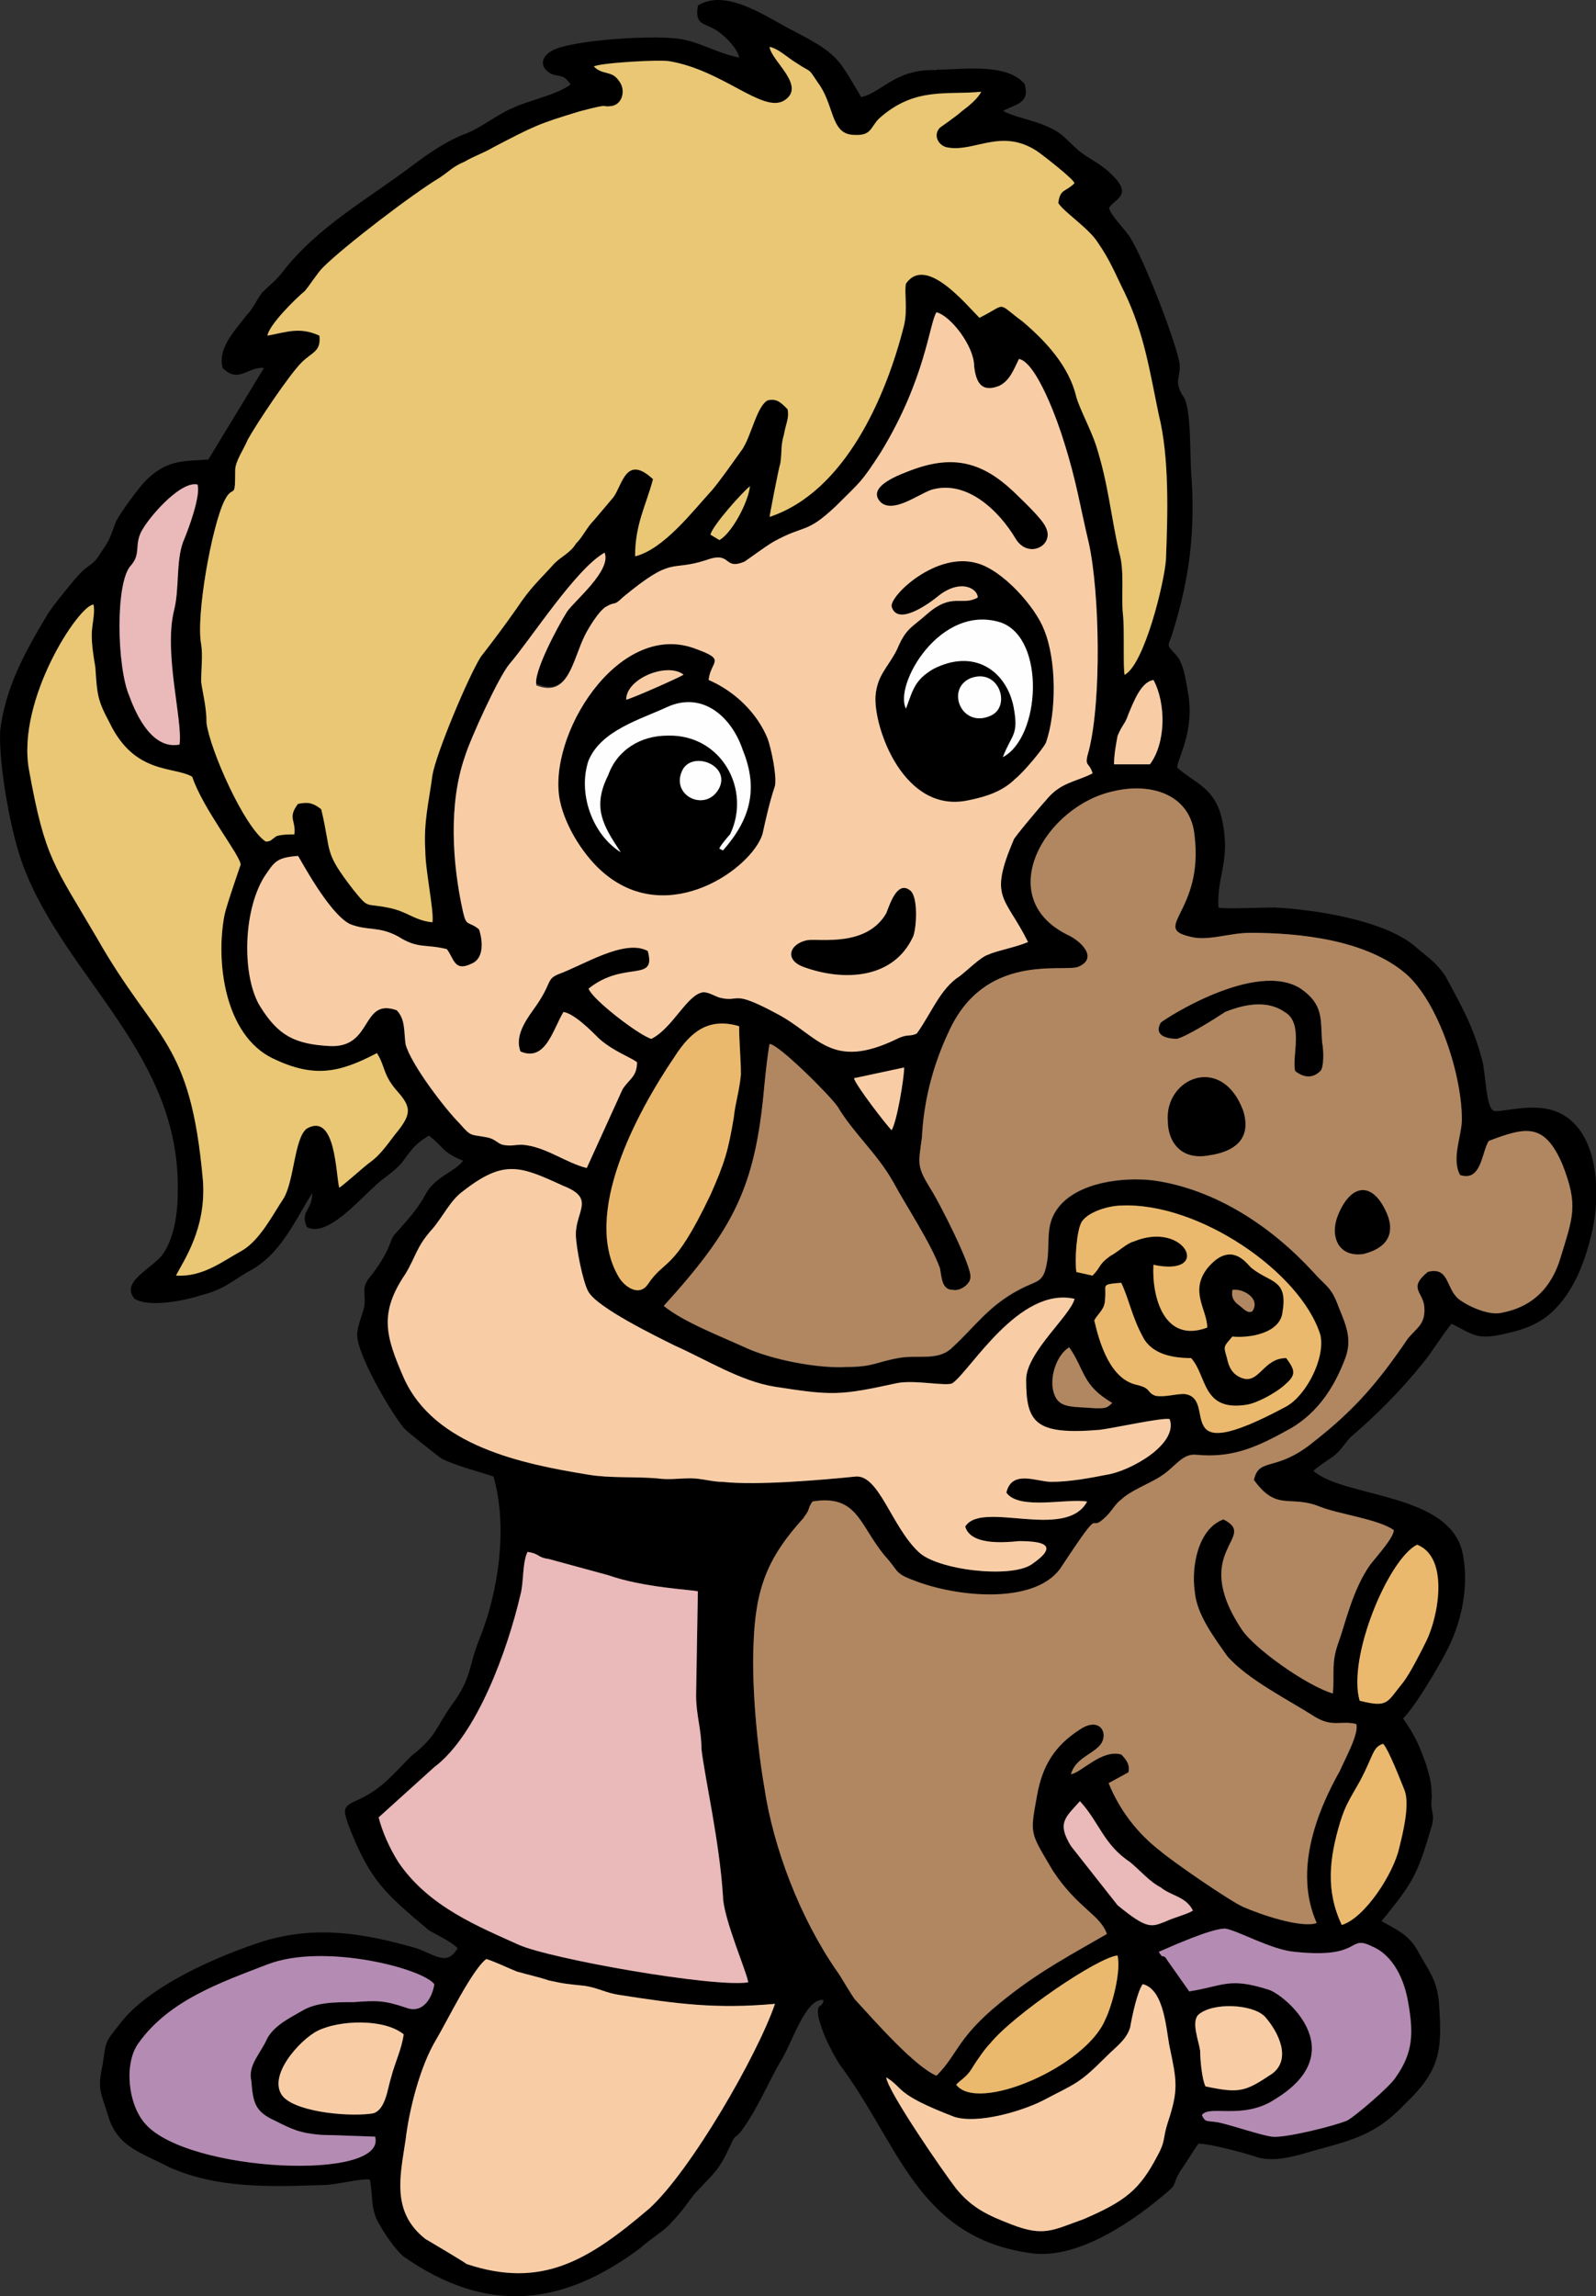 <?xml version="1.0" encoding="UTF-8"?><svg id="Layer_2" xmlns="http://www.w3.org/2000/svg" width="25.223" height="36.285" viewBox="0 0 25.223 36.285"><rect x="0" y="0" width="25.223" height="36.285" fill="#333333" stroke="none"/><defs><style>.cls-1{fill:#f8cda6;}.cls-1,.cls-2,.cls-3,.cls-4,.cls-5,.cls-6,.cls-7,.cls-8{fill-rule:evenodd;stroke-width:0px;}.cls-3{fill:#ebb96d;}.cls-4{fill:#e9c774;}.cls-5{fill:#b18761;}.cls-6{fill:#fefefe;}.cls-7{fill:#eab9b9;}.cls-8{fill:#b48bb2;}</style></defs><g id="Layer_1-2"><path class="cls-2" d="M14.006,32.827c.283.17.113.255,1.077.624.368.113,1.049-.085,1.389-.255.539-.283.567-.255,1.02-.709.142-.142.312-.255.368-.454.028-.17.113-.567.198-.68.34.085.368.709.425.992.113.539.142.68-.028,1.191-.085.255-.028.283-.17.539-.283.539-.51.709-1.162.992-.482.17-.624.283-1.134.085-.368-.142-.624-.255-.879-.567-.198-.255-1.077-1.531-1.106-1.758h0ZM6.381,32.147c-.028.227-.142.454-.198.68-.057.17-.085.51-.283.567-.312.057-1.162,0-1.417-.255-.283-.312.255-.907.539-1.049.34-.17,1.049-.198,1.361.057h0ZM19.052,32.969c-.057-.113-.085-.425-.085-.567-.028-.17-.142-.454-.028-.567.227-.198.85-.17,1.049.028.227.255.425.68.113.907-.425.284-.51.312-1.049.198h0ZM7.685,30.956c.17.057.34.142.482.198.198.057.34.085.51.142.255.057.312.057.567.085.198.028.34.113.539.142.907.142,1.531.227,2.466.142-.283.822-1.332,2.636-1.984,3.232-.964.822-1.701,1.276-2.891.879-.028-.028-.652-.397-.652-.397-.539-.425-.397-.992-.312-1.559.057-.482.227-1.162.482-1.587.17-.283.567-1.105.794-1.276h0ZM5.927,33.763c.198.709-2.948.567-3.628-.198-.283-.312-.34-.964-.113-1.276.482-.68,1.304-.964,2.041-1.247.879-.34,2.438.057,2.636.312-.028.198-.17.482-.454.369-.34-.113-.454-.113-.822-.085-.283,0-.595,0-.822.142-.198.113-.425.227-.539.425-.113.255-.312.425-.255.68.028.34.057.482.368.624.283.142.397.198.737.227.142,0,.822.028.85.028h0ZM15.111,32.941c.113-.113.17-.113.283-.312.057-.085.17-.255.255-.34.368-.454,1.701-1.361,2.013-1.389.057.255-.085.794-.198,1.021-.312.737-2.013,1.474-2.353,1.02h0ZM18.315,30.843c.198-.085.822-.368,1.049-.368.198.028.737.34,1.106.368,1.077.113.822-.283,1.219-.085.34.142.51.539.567.879.085.482.085.794-.198,1.191-.085.142-.652.624-.765.68-.198.085-.992.283-1.191.255-.198-.028-.595-.17-.85-.227-.198-.028-.198,0-.255-.113.113-.17.652.085,1.162-.255,1.247-.765.113-1.672-.113-1.729-.624-.198-.709-.057-1.247.028l-.34-.482c-.085-.142-.057,0-.142-.142h0ZM18.428,30.361c-.227.085-.283.142-.765-.255l-.737-.935c-.227-.369-.085-.454.142-.709.312.34.368.68.794.964.17.142.312.312.482.397.17.142.397.142.51.368-.085.057-.312.113-.425.17h0ZM21.206,30.418c-.255-.539-.198-1.049-.028-1.616.085-.283.17-.397.312-.652.227-.425.198-.539.369-.595.085.085.283.595.34.737.085.227-.028.68-.085.907-.085.397-.539,1.106-.907,1.219h0ZM21.489,26.875c-.198-.68.454-2.239.907-2.466.51.198.34,1.134.142,1.531-.085.17-.255.51-.368.652-.255.312-.227.397-.68.283h0ZM6.863,27.923c.68-.51,1.162-1.871,1.361-2.721.057-.198.028-.51.113-.68.198.028.142.085.34.113l.935.255c.567.198,1.304.227,1.417.255l-.028,1.644c0,.312.085.539.085.85.057.482.283,1.446.34,2.324,0,.34.397,1.247.397,1.361-.539.085-3.118-.369-3.628-.595-.624-.284-1.417-.595-1.899-1.304-.142-.227-.255-.482-.312-.709l.879-.794ZM17.578,22.169c-.085.085-.113.085-.255.085-.369-.028-.567,0-.652-.198-.113-.255.028-.652.227-.765.255.369.198.595.68.879h0ZM19.562,20.61q-.113-.085-.085-.227c.17-.028.454.142.312.34-.085.028-.113-.028-.227-.113h0ZM17.011,20.1c-.028-.17,0-.652.085-.794.113-.17.454-.255.624-.255,1.219-.057,2.835,1.049,3.146,2.041.085.369-.227.964-.539,1.134-1.899,1.021-1.049-.142-1.616-.198-.142,0-.312.057-.454.028-.142-.057-.057-.113-.283-.17-.425-.085-.595-.652-.68-1.02.057-.113.17-.17.17-.34.028-.227-.085-.227.255-.255.113.227.17.539.34.85.142.284.482.34.765.34.255.283.17.85.879.737.17-.028.425-.17.567-.284.198-.17.227-.227.057-.453-.368,0-.425.425-.709.312-.142-.057-.198-.17-.227-.312-.057-.198-.057-.17.085-.34.283.028.765-.057.794-.397.085-.51-.198-.453-.482-.68-.057-.028-.312-.482-.709,0-.283.369,0,.652,0,.935-.68.255-.879-.482-.85-.992.935.198.51-.709-.312-.368-.113.028-.255.17-.368.227-.198.142-.142.17-.283.312l-.255-.057ZM15.253,24.125c.085.283.567.255.85.255.368-.028.652.028.198.34-.34.227-1.502.085-1.786-.198-.425-.397-.624-1.219-.992-1.191-.567.057-1.559.142-2.098.085-.17,0-.34-.057-.51-.057-.198,0-.34.028-.539,0-.369-.028-.737,0-1.077-.057-1.049-.17-2.438-.453-2.92-1.531-.283-.652-.397-1.02.028-1.644.17-.283.17-.425.425-.709.17-.198.283-.454.482-.595.652-.51.907-.397,1.587-.085.51.198.198.397.198.765,0,.198.113.765.198.907.142.255,1.077.709,1.361.85.51.227,1.049.567,1.587.652.907.142,1.02.142,1.928-.057.283-.057.794.057.879,0,.283-.198,1.049-1.531,1.928-1.332-.057.255-.765.85-.765,1.276,0,.68.142.879,1.162.794.227-.028.992-.198,1.106-.17.142.397-.624.822-.992.879-.283.057-.595.113-.879.113-.227,0-.624-.198-.709.17.198.283.964.085,1.276.142-.34.624-1.672-.028-1.928.397h0ZM14.289,16.868c0,.17-.113.85-.198.992-.085-.085-.567-.709-.595-.822l.794-.17ZM11.681,16.216c0,.255.028.51.028.765-.028.283-.085.425-.113.68-.085.51-.142.709-.368,1.219-.595,1.247-.709.992-.992,1.417-.142.198-.368.028-.454-.113-.595-.992.283-2.608.879-3.487.255-.397.539-.624,1.02-.482h0ZM12.163,16.5c.142,0,.964.822,1.077.992.255.425.624.737.879,1.191.198.368.595.964.737,1.361.028.142.028.34.198.34.113.028.283-.085.283-.198.028-.17-.51-1.219-.624-1.389-.227-.368-.198-.397-.142-.822.028-.567.17-1.134.425-1.672.567-1.247,1.786-.935,2.041-1.021.34-.142.028-.425-.17-.51-1.191-.595-.34-2.041.737-2.268.595-.142,1.219.057,1.276.709.142,1.191-.68,1.446-.085,1.587.283.085.624-.057.964-.057.794,0,1.843.113,2.466.652.51.454.879,1.587.879,2.296,0,.255-.17.624-.028.879.34.113.34-.369.454-.539.595-.227.879-.284,1.162.368.255.652.17.822-.028,1.474-.142.482-.454.794-.964.879-.198.028-.51-.113-.652-.227-.198-.17-.142-.51-.482-.425-.312.255-.085.312-.057.539.028.283-.113.34-.255.51-.482.709-.85,1.134-1.502,1.644-.595.482-.85.227-.935.595.368.51.567.227,1.049.425.283.113.935.198,1.162.369,0,.113-.255.397-.368.539-.283.397-.397.935-.51,1.247-.113.312-.057.482-.085.794-.397-.113-1.247-.709-1.446-1.021-.822-1.247.283-1.446-.283-1.729-.397.142-.51.737-.454,1.134.028.369.312.737.51,1.021.312.368.992.709,1.389.964.283.17.397.057.652.113.057.142-.198.595-.255.737-.368.652-.737,1.587-.368,2.409-.255.085-.907-.142-1.162-.255-.198-.085-1.106-.709-1.304-.879-.368-.283-.652-.652-.822-1.077l.312-.17c.028-.113-.028-.198-.113-.283-.312-.085-.624.283-.794.312.057-.227.312-.312.425-.425.198-.17.057-.51-.283-.283-.397.255-.595.567-.68,1.049-.113.624-.113.567.255,1.191.397.595.737.68.85.992-.539.312-1.02.567-1.531.964-.85.652-.794.907-1.162,1.276-.34-.142-.964-.85-1.276-1.191-.057-.057-.227-.369-.312-.482-.567-.822-.992-1.928-1.134-2.891-.113-.652-.198-1.587-.17-2.239.028-.907.227-1.389.794-2.013.113-.142.057-.142.142-.255.709-.113.737.368,1.134.85.255.283.142.283.539.425.709.255,1.899.34,2.268-.255.709-1.077.368-.454.709-.794.085-.085.142-.198.227-.255.142-.142.454-.255.624-.368.227-.142.34-.369.567-.34.595.057.992-.142,1.502-.425.425-.255.68-.652.85-1.105.113-.312,0-.539-.113-.822-.113-.312-.198-.312-.397-.539-.652-.709-1.531-1.304-2.523-1.446-.482-.057-1.191.028-1.502.425-.198.255-.142.482-.17.794-.057.425-.142.34-.454.51-.482.255-.68.567-1.049.907-.227.227-.539.113-.85.17-.34.057-.397.142-.822.142-.454.028-1.191-.113-1.616-.312-.369-.17-.964-.397-1.276-.652,1.105-1.219,1.446-1.871,1.587-3.458.028-.283.057-.539.085-.68h0ZM17.606,12.078c0-.142.028-.312.057-.454.085-.198.113-.17.17-.34.085-.198.198-.51.397-.539.198.368.198.992-.057,1.332h-.567ZM2.781,20.156c.113-.227.482-.737.425-1.502-.198-2.239-.737-2.183-1.672-3.827-.68-1.162-.822-1.247-1.077-2.665-.198-1.106.794-2.608,1.02-2.608.028.142-.028.312-.028.482,0,.17.028.34.057.51,0,.425.028.51.227.879.397.822,1.02.68,1.304.85.17.51.765,1.247.765,1.389,0,0-.227.652-.255.794-.142.737,0,1.899.765,2.268.652.312,1.049.227,1.644-.085.142.227.085.34.34.624.198.227.198.34,0,.595-.142.17-.255.369-.454.51-.113.085-.425.368-.482.397-.057-.227-.057-1.191-.51-.935-.198.142-.198.822-.369,1.105-.17.255-.368.652-.652.822-.312.17-.624.425-1.049.397h0ZM8.478,10.802c.51.227.567-.368.765-.765.057-.113.227-.397.34-.454.142-.085.113,0,.255-.142.822-.68.737-.397,1.332-.595.397-.142.255.17.595.028.085-.057.312-.227.454-.312.51-.284.51-.113.992-.567.397-.397.397-.368.709-.85.709-1.162.765-2.041.879-2.211.227.057.595.539.595.85.028.255.113.425.397.312.17-.085.227-.255.312-.425.283.057.624,1.02.709,1.304.198.624.255,1.02.397,1.616.17.794.198,2.466,0,3.26-.085.284,0,.17.057.369-.283.142-.51.142-.737.425-.057.057-.51.595-.51.624-.397.935-.142.879.227,1.616-.198.085-.51.142-.624.198-.113.028-.34.255-.454.34-.312.198-.454.595-.68.907-.113.057-.142,0-.312.085-1.049.51-1.247-.057-1.899-.397-.737-.397-.567-.17-.907-.255-.085-.028-.17-.085-.255-.085-.255.028-.482.567-.822.737-.198-.057-.935-.624-.992-.794.567-.454,1.077-.085.935-.595-.368-.198-1.02.227-1.417.369-.198.085-.085.142-.397.567-.142.198-.283.425-.198.652.397.17.51-.34.68-.624.17.028.425.283.567.425.227.198.482.284.595.369,0,.227-.113.255-.227.425l-.567,1.247c-.34-.085-.652-.34-1.02-.368-.142,0-.17.028-.312,0-.085-.028-.113-.085-.227-.113-.283-.057-.255,0-.454-.227-.227-.227-.765-.907-.85-1.247-.028-.198,0-.397-.142-.539-.567-.198-.368.595-1.049.567-.567-.028-.822-.17-1.106-.624-.283-.454-.283-1.474.057-2.041.17-.255.198-.312.539-.34.028.028.482.907.822,1.077.283.113.454.028.765.198.312.198.425.113.765.198.113.142.113.368.397.227.198-.085.17-.368.113-.539-.17-.142-.198-.028-.255-.283-.17-.765-.227-1.701.028-2.438.085-.283.539-1.276.709-1.474.34-.397,1.049-1.502,1.502-1.758.113.283-.482.765-.595.935-.142.227-.539.964-.482,1.134h0ZM11.228,8.449c.028-.142.51-.68.624-.765-.028.255-.283.737-.482.85l-.142-.085ZM2.837,11.766c-.425.085-.68-.454-.794-.765-.198-.453-.227-1.814.028-2.069.17-.198.028-.34.198-.595.142-.227.595-.737.85-.68.057.17-.142.709-.227.907-.113.312-.057.737-.142,1.077-.17.68.142,1.757.085,2.126h0ZM9.782,1.278c-.113-.17-.255-.085-.397-.227.085-.057,1.02-.113,1.191-.085.85.142,1.474.822,1.814.624.369-.227-.198-.624-.227-.85.142.028.283.17.425.255.255.17.17.057.34.312.255.34.198.794.539.822.312.028.283-.113.425-.255.567-.51,1.077-.369,1.616-.425-.057.113-.198.227-.312.312-.057.057-.34.255-.34.255-.113.113-.028.283.113.312.425.085.85-.312,1.417.057.085.057.595.454.595.51-.142.142-.227.085-.255.312.085.142.482.397.624.624.198.283.283.51.425.794.312.652.397,1.247.539,1.928.17.68.142,1.587.113,2.296-.028.368-.34,1.644-.652,1.814-.028-.085,0-.737-.028-.964-.028-.284.028-.68-.057-.964-.142-.624-.17-1.077-.368-1.701-.085-.255-.255-.567-.312-.765-.113-.482-.482-.879-.85-1.191-.425-.312-.227-.283-.68-.057-.227-.227-.85-.992-1.162-.539-.028.142.028.397-.028.652-.283,1.134-.935,2.636-2.126,3.033,0-.028.142-.765.17-.85.028-.198,0-.255.057-.454.028-.17.085-.255.057-.397-.113-.113-.17-.17-.312-.142-.17.085-.255.539-.397.765-.142.198-.34.482-.482.652-.312.34-.765.935-1.219,1.049,0-.51.17-.794.283-1.219-.425-.397-.482.085-.624.283-.142.17-.17.198-.312.369-.113.113-.17.255-.283.368-.085.142-.227.198-.34.312-.255.283-.368.368-.595.709-.198.284-.368.51-.567.765-.198.312-.709,1.531-.765,1.871-.057.425-.142.737-.113,1.191,0,.312.142.964.113,1.134-.283-.028-.397-.17-.68-.227-.397-.085-.312.028-.567-.283-.482-.624-.34-.567-.51-1.276-.142-.113-.227-.113-.368-.085-.17.227-.028.255-.057.482-.085,0-.198,0-.283.028-.085.057-.085.085-.17.085-.34-.227-.879-1.446-.935-1.871,0-.255-.057-.454-.085-.652,0-.198.028-.425,0-.595-.085-.454.17-1.871.368-2.268.142-.283.17.028.17-.482,0-.142.142-.34.198-.482.142-.255.652-1.02.85-1.219.17-.17.312-.17.283-.425-.312-.17-.51-.057-.822,0,.028-.17.425-.567.595-.709.113-.142.198-.284.283-.369.34-.34,1.417-1.162,1.843-1.417.17-.113.198-.17.397-.255.142-.085.312-.142.454-.227.652-.34.709-.368,1.361-.567.539-.142.312-.057.51-.085.17-.028.227-.255.113-.397h0ZM14.8,1.108c-.652-.028-.879.369-1.191.425-.368-.624-.368-.68-1.077-1.049-.397-.198-1.049-.68-1.502-.397-.057.34.113.255.34.425.113.085.283.255.312.397-.312-.057-.595-.227-.879-.283-.368-.085-1.757,0-2.069.17-.17.085-.227.255-.028.369.142.057.198,0,.312.17-.227.17-.68.255-.907.369-.227.085-.539.34-.794.425-.283.113-.567.312-.794.482-.709.539-1.502.964-2.069,1.701-.085.113-.198.198-.312.312-.085.113-.142.255-.255.369-.17.227-.454.51-.368.822.255.255.397-.028.652,0l-.879,1.446c-.368.028-.624,0-.935.283-.113.085-.51.624-.539.737-.085.227-.085.255-.227.454-.113.198-.17.17-.312.312-.085.085-.482.567-.539.68C.4,10.292.088,10.859.003,11.539c-.028.539.17,1.644.368,2.154.68,1.786,2.495,2.976,2.438,5.159,0,.312-.057.737-.255.992-.198.227-.652.425-.425.68.227.142.794.028,1.049-.057.34-.085.454-.198.737-.369.51-.255.737-.794,1.02-1.247,0,.283-.198.283-.085.539.312.17.822-.425,1.049-.624.17-.17.312-.227.454-.397.17-.227.198-.283.425-.425.255.198.198.255.539.397-.113.17-.454.255-.595.539-.142.255-.283.397-.482.624-.085.085-.057.255-.397.68-.142.17-.057.255-.085.454-.028.142-.113.312-.113.454,0,.312.51,1.191.737,1.474.085.085.482.397.595.482.227.113.567.198.822.283.227.794.085,1.814-.227,2.58-.17.425-.113.595-.425,1.02-.283.397-.227.482-.652.822-.283.283-.454.51-.822.68-.255.113-.255.142-.17.397.34.879.567,1.077,1.276,1.672.142.085.34.17.454.283-.17.284-.34.113-.652,0-.794-.227-1.559-.368-2.409-.113-.709.227-1.843.709-2.296,1.332-.227.283-.198.255-.255.624-.085.397-.028.425.085.794.142.51.539.595.964.822.765.34,1.587.312,2.438.283.198,0,.624-.113.737-.085.057.283,0,.482.17.737.057.113.255.397.368.482,1.304.907,2.494.794,3.742-.142.113-.113.397-.283.482-.397.17-.17.255-.312.369-.454.312-.34.368-.34.567-.765.085-.198.057-.085.17-.227.255-.34.425-.765.624-1.106.17-.255.397-1.02.68-.964-.028.142-.113.028-.085.255.057.255.198.539.34.765.935,1.247,1.219,2.721,3.005,2.976.709.113,1.559-.454,2.069-.879.312-.255.142-.142.312-.425.085-.113.198-.312.283-.425.17,0,.709.142.879.198.283.113.652,0,.935-.085.624-.17.992-.255,1.446-.737.567-.539.595-.85.539-1.616-.028-.34-.17-.51-.312-.765-.142-.284-.34-.369-.595-.51.51-.624.567-.737.794-1.502.057-.227-.028-.198,0-.454,0-.227-.028-.312-.085-.51-.113-.312-.17-.454-.368-.737.198-.198.567-.822.709-1.106.227-.454.34-1.02.227-1.531-.227-.935-1.871-.85-2.353-1.276.057-.057.227-.17.312-.227.142-.113.17-.198.283-.312.397-.34.794-.737,1.134-1.162.142-.17.312-.454.454-.624.34.17.397.255.794.17.255-.057.482-.113.709-.283.397-.312.595-.822.709-1.304.17-.68.113-1.843-.737-1.984-.368-.057-.765.085-.822.028-.113-.085-.113-.595-.17-.794-.142-.539-.312-.822-.567-1.304-.142-.227-.283-.312-.482-.482-.482-.425-1.616-.595-2.239-.624-.142,0-.85.028-.879,0-.028-.51.198-.737.057-1.389-.113-.51-.425-.567-.709-.822,0-.142.283-.567.17-1.191-.028-.142-.057-.425-.17-.567-.198-.227-.142-.113-.057-.425.255-.822.34-1.559.283-2.409-.028-.312,0-1.02-.113-1.247-.198-.283-.028-.34-.085-.595-.085-.397-.624-1.786-.822-2.013-.085-.113-.255-.283-.283-.397.085-.142.397-.198.028-.539-.17-.17-.34-.227-.51-.369-.227-.198-.255-.283-.539-.397-.198-.085-.51-.142-.652-.227.198-.113.425-.113.34-.425-.283-.34-.992-.227-1.389-.227h0Z"/><path class="cls-2" d="M11.426,13.438l-.057-.028c0-.028.142-.198.17-.227.34-.709-.142-1.587-.992-1.559-.425,0-.794.227-.935.624-.255.51-.085.794.198,1.219-.454-.284-.68-.935-.51-1.446.198-.482.822-.652,1.247-.85.567-.255,1.02.17,1.191.68.255.624.113,1.106-.312,1.587h0ZM11.37,12.446c-.198.397-.765.142-.595-.255.142-.34.765-.113.595.255h0ZM9.896,11.057c0-.34.652-.595.907-.397-.028.028-.794.369-.907.397h0ZM11.2,10.745c.028-.312.312-.312-.255-.51-1.191-.397-2.296,1.389-2.098,2.409.085.425.397.907.709,1.162,1.02.85,2.324-.085,2.494-.624.057-.255.113-.51.198-.765.028-.17-.057-.567-.113-.737-.17-.425-.539-.765-.935-.935h0Z"/><path class="cls-2" d="M15.338,10.717c.454-.17.652.454.312.595-.454.198-.709-.425-.312-.595h0ZM14.318,11.199c-.198-.368.539-1.672,1.502-1.361.709.255.624,1.814.028,2.126.142-.369.255-.34.17-.794-.113-.567-.624-.935-1.276-.595-.283.17-.312.312-.425.624h0ZM15.452,9.441c-.255.142-.397-.085-.794.255-.255.227-.34.227-.482.567-.142.284-.312.397-.34.737-.028.51.454,1.871,1.474,1.644.283-.057.539-.142.737-.34.113-.085.425-.454.482-.567.17-.482.17-1.304-.028-1.786-.142-.369-.652-.935-1.049-1.049-.652-.198-1.389.51-1.361.68.085.312.567-.028.709-.142.368-.312.652-.142.652,0h0Z"/><path class="cls-2" d="M20.469,16.925c.142.113.283.113.397,0,.057-.057.057-.312.028-.454-.028-.368.028-.595-.34-.85-.709-.454-2.154.482-2.211.539-.113.198.085.255.255.255.142-.028.595-.312.765-.425.283-.113.652-.198.935,0,.312.17.113.709.17.935h0Z"/><path class="cls-2" d="M14.715,7.741c.567-.17,1.077.34,1.332.765.198.34.624.113.482-.17-.057-.142-.397-.454-.51-.567-.482-.454-.935-.595-1.616-.34-.142.057-.737.255-.482.51.198.17.567-.113.794-.198h0Z"/><path class="cls-2" d="M14.431,14.799c.057-.142.085-.652-.057-.737-.198-.142-.312.227-.368.368-.312.539-1.049.397-1.247.425-.283.057-.369.312-.057.425.624.227,1.417.198,1.729-.482h0Z"/><path class="cls-2" d="M18.456,17.719c0,.312.198.624.652.539.397-.057.68-.255.539-.709-.34-.907-1.247-.51-1.191.17h0Z"/><path class="cls-2" d="M21.149,19.193c-.142.34,0,.68.397.624.454-.113.482-.397.368-.652-.227-.51-.567-.454-.765.028h0Z"/><path class="cls-3" d="M11.681,16.216c-.482-.142-.765.085-1.02.482-.595.879-1.474,2.494-.879,3.487.085.142.312.312.454.113.283-.425.397-.17.992-1.417.227-.51.283-.709.368-1.219.028-.255.085-.397.113-.68,0-.255-.028-.51-.028-.765h0Z"/><path class="cls-3" d="M15.111,32.941c.34.454,2.041-.283,2.353-1.02.113-.227.255-.765.198-1.021-.312.028-1.644.935-2.013,1.389-.085.085-.198.255-.255.34-.113.198-.17.198-.283.312h0Z"/><path class="cls-3" d="M21.206,30.418c.368-.113.822-.822.907-1.219.057-.227.17-.68.085-.907-.057-.142-.255-.652-.34-.737-.17.057-.142.17-.369.595-.142.255-.227.368-.312.652-.17.567-.227,1.077.028,1.616h0Z"/><path class="cls-3" d="M21.489,26.875c.454.113.425.028.68-.283.113-.142.283-.482.368-.652.198-.397.368-1.332-.142-1.531-.454.227-1.106,1.786-.907,2.466h0Z"/><path class="cls-3" d="M17.011,20.1l.255.057c.142-.142.085-.17.283-.312.113-.057.255-.198.368-.227.822-.34,1.247.567.312.368-.028.51.17,1.247.85.992,0-.283-.283-.567,0-.935.397-.482.652-.028.709,0,.283.227.567.17.482.68-.028.34-.51.425-.794.397-.142.17-.142.142-.085.34.028.142.085.255.227.312.283.113.34-.312.709-.312.17.227.142.283-.057.453-.142.113-.397.255-.567.284-.709.113-.624-.454-.879-.737-.283,0-.624-.057-.765-.34-.17-.312-.227-.624-.34-.85-.34.028-.227.028-.255.255,0,.17-.113.227-.17.34.085.368.255.935.68,1.02.227.057.142.113.283.17.142.028.312-.028.454-.028.567.057-.283,1.219,1.616.198.312-.17.624-.765.539-1.134-.312-.992-1.928-2.098-3.146-2.041-.17,0-.51.085-.624.255-.085.142-.113.624-.085.794h0Z"/><path class="cls-6" d="M11.426,13.438c.425-.482.567-.964.312-1.587-.17-.51-.624-.935-1.191-.68-.425.198-1.049.369-1.247.85-.17.51.057,1.162.51,1.446-.283-.425-.454-.709-.198-1.219.142-.397.51-.624.935-.624.85-.028,1.332.85.992,1.559-.028.028-.17.198-.17.227l.057.028Z"/><path class="cls-6" d="M14.318,11.199c.113-.312.142-.453.425-.624.652-.34,1.162.028,1.276.595.085.454-.028.425-.17.794.595-.312.68-1.871-.028-2.126-.964-.312-1.701.992-1.502,1.361h0Z"/><path class="cls-6" d="M15.338,10.717c-.397.17-.142.794.312.595.34-.142.142-.765-.312-.595h0Z"/><path class="cls-6" d="M11.37,12.446c.17-.368-.454-.595-.595-.255-.17.397.397.652.595.255h0Z"/><path class="cls-8" d="M5.927,33.763c-.028,0-.709-.028-.85-.028-.34-.028-.454-.085-.737-.227-.312-.142-.34-.284-.368-.624-.057-.255.142-.425.255-.68.113-.198.34-.312.539-.425.227-.142.539-.142.822-.142.368-.028.482-.028.822.085.283.113.425-.17.454-.369-.198-.255-1.757-.652-2.636-.312-.737.284-1.559.567-2.041,1.247-.227.312-.17.964.113,1.276.68.765,3.827.907,3.628.198h0Z"/><path class="cls-8" d="M18.796,31.467c.539-.085.624-.227,1.247-.028.227.057,1.361.964.113,1.729-.51.34-1.049.085-1.162.255.057.113.057.085.255.113.255.057.652.198.85.227.198.028.992-.17,1.191-.255.113-.057.68-.539.765-.68.283-.397.283-.709.198-1.191-.057-.34-.227-.737-.567-.879-.397-.198-.142.198-1.219.085-.369-.028-.907-.34-1.106-.368-.227,0-.85.283-1.049.368.085.142.057,0,.142.142l.34.482Z"/><path class="cls-4" d="M11.228,8.449l.142.085c.198-.113.454-.595.482-.85-.113.085-.595.624-.624.765h0Z"/><path class="cls-4" d="M9.385,1.051c.142.142.283.057.397.227.113.142.057.368-.113.397-.198.028.028-.057-.51.085-.652.198-.709.227-1.361.567-.142.085-.312.142-.454.227-.198.085-.227.142-.397.255-.425.255-1.502,1.077-1.843,1.417-.085.085-.17.227-.283.369-.17.142-.567.539-.595.709.312-.057.51-.142.822,0,.028.255-.113.255-.283.425-.198.198-.709.964-.85,1.219-.057.142-.198.34-.198.482,0,.51-.028.198-.17.482-.198.397-.454,1.814-.368,2.268.028.17,0,.397,0,.595.028.198.085.397.085.652.057.425.595,1.644.935,1.871.085,0,.085-.028.17-.085.085-.028.198-.028.283-.028.028-.227-.113-.255.057-.482.142-.028.227-.028.368.085.17.709.028.652.51,1.276.255.312.17.198.567.283.283.057.397.198.68.227.028-.17-.113-.822-.113-1.134-.028-.454.057-.765.113-1.191.057-.34.567-1.559.765-1.871.198-.255.368-.482.567-.765.227-.34.34-.425.595-.709.113-.113.255-.17.34-.312.113-.113.17-.255.283-.368.142-.17.17-.198.312-.369.142-.198.198-.68.624-.283-.113.425-.283.709-.283,1.219.454-.113.907-.709,1.219-1.049.142-.17.34-.454.482-.652.142-.227.227-.68.397-.765.142-.028.198.028.312.142.028.142-.028.227-.057.397-.057.198-.028.255-.057.454-.028.085-.17.822-.17.85,1.191-.397,1.842-1.899,2.126-3.033.057-.255,0-.51.028-.652.312-.454.935.312,1.162.539.454-.227.255-.255.68.057.369.312.737.709.85,1.191.057.198.227.51.312.765.198.624.227,1.077.368,1.701.085.283.028.68.057.964.028.227,0,.879.028.964.312-.17.624-1.446.652-1.814.028-.709.057-1.616-.113-2.296-.142-.68-.227-1.276-.539-1.928-.142-.283-.227-.51-.425-.794-.142-.227-.539-.482-.624-.624.028-.227.113-.17.255-.312,0-.057-.51-.454-.595-.51-.567-.368-.992.028-1.417-.057-.142-.028-.227-.198-.113-.312,0,0,.283-.198.34-.255.113-.085.255-.198.312-.312-.539.057-1.049-.085-1.616.425-.142.142-.113.283-.425.255-.34-.028-.283-.482-.539-.822-.17-.255-.085-.142-.34-.312-.142-.085-.283-.227-.425-.255.028.227.595.624.227.85-.34.198-.964-.482-1.814-.624-.17-.028-1.106.028-1.191.085h0Z"/><path class="cls-4" d="M2.781,20.156c.425.028.737-.227,1.049-.397.283-.17.482-.567.652-.822.17-.283.17-.964.369-1.105.454-.255.454.709.51.935.057-.028.368-.312.482-.397.198-.142.312-.34.454-.51.198-.255.198-.368,0-.595-.255-.283-.198-.397-.34-.624-.595.312-.992.397-1.644.085-.765-.369-.907-1.531-.765-2.268.028-.142.255-.794.255-.794,0-.142-.595-.879-.765-1.389-.283-.17-.907-.028-1.304-.85-.198-.369-.198-.454-.227-.879-.028-.17-.057-.34-.057-.51,0-.17.057-.34.028-.482-.227,0-1.219,1.502-1.02,2.608.255,1.417.397,1.502,1.077,2.665.935,1.644,1.474,1.587,1.672,3.827.057.765-.312,1.276-.425,1.502h0Z"/><path class="cls-7" d="M2.837,11.766c.057-.369-.255-1.446-.085-2.126.085-.34.028-.765.142-1.077.085-.198.283-.737.227-.907-.255-.057-.709.454-.85.68-.17.255-.028.397-.198.595-.255.255-.227,1.616-.028,2.069.113.312.368.85.794.765h0Z"/><path class="cls-7" d="M5.984,28.717c.057.227.17.482.312.709.482.709,1.276,1.02,1.899,1.304.51.227,3.09.68,3.628.595,0-.113-.397-1.021-.397-1.361-.057-.879-.283-1.843-.34-2.324,0-.312-.085-.539-.085-.85l.028-1.644c-.113-.028-.85-.057-1.417-.255l-.935-.255c-.198-.028-.142-.085-.34-.113-.085.17-.057.482-.113.68-.198.85-.68,2.211-1.361,2.721l-.879.794Z"/><path class="cls-7" d="M18.853,30.191c-.113-.227-.34-.227-.51-.368-.17-.085-.312-.255-.482-.397-.425-.283-.482-.624-.794-.964-.227.255-.368.34-.142.709l.737.935c.482.397.539.34.765.255.113-.057.34-.113.425-.17h0Z"/><path class="cls-1" d="M14.431,14.799c-.312.68-1.105.709-1.729.482-.312-.113-.227-.368.057-.425.198-.028.935.113,1.247-.425.057-.142.17-.51.368-.368.142.085.113.595.057.737h0ZM11.2,10.745c.397.17.765.51.935.935.057.17.142.567.113.737-.085.255-.142.51-.198.765-.17.539-1.474,1.474-2.494.624-.312-.255-.624-.737-.709-1.162-.198-1.02.907-2.806,2.098-2.409.567.198.283.198.255.51h0ZM15.452,9.441c0-.142-.283-.312-.652,0-.142.113-.624.454-.709.142-.028-.17.709-.879,1.361-.68.397.113.907.68,1.049,1.049.198.482.198,1.304.028,1.786-.057.113-.369.482-.482.567-.198.198-.454.283-.737.34-1.02.227-1.502-1.134-1.474-1.644.028-.34.198-.453.34-.737.142-.34.227-.34.482-.567.397-.34.539-.113.794-.255h0ZM14.715,7.741c-.227.085-.595.369-.794.198-.255-.255.34-.454.482-.51.68-.255,1.134-.113,1.616.34.113.113.454.425.51.567.142.284-.283.51-.482.17-.255-.425-.765-.935-1.332-.765h0ZM8.478,10.83c-.057-.198.34-.935.482-1.162.113-.17.709-.652.595-.935-.454.255-1.162,1.361-1.502,1.758-.17.198-.624,1.191-.709,1.474-.255.737-.198,1.672-.028,2.438.057.255.085.142.255.283.057.17.085.454-.113.539-.283.142-.283-.085-.397-.227-.34-.085-.454,0-.765-.198-.312-.17-.482-.085-.765-.198-.34-.17-.794-1.049-.822-1.077-.34.028-.368.085-.539.34-.34.567-.34,1.587-.057,2.041.283.453.539.595,1.106.624.68.028.482-.765,1.049-.567.142.142.113.34.142.539.085.312.624,1.02.85,1.247.198.227.17.17.454.227.113.028.142.085.227.113.142.028.17,0,.312,0,.369.028.68.283,1.02.368l.567-1.247c.113-.17.227-.198.227-.425-.113-.085-.368-.17-.595-.369-.142-.142-.397-.397-.567-.425-.17.283-.283.794-.68.624-.085-.227.057-.454.198-.652.312-.425.198-.482.397-.567.397-.142,1.049-.567,1.417-.369.142.51-.368.142-.935.595.057.17.794.737.992.794.34-.17.567-.709.822-.737.085,0,.17.057.255.085.34.085.17-.142.907.255.652.34.85.907,1.899.397.17-.085.198-.028.312-.085.227-.312.368-.709.68-.907.113-.085.34-.312.454-.34.113-.057.425-.113.624-.198-.368-.737-.624-.68-.227-1.616,0-.028.454-.567.51-.624.227-.283.454-.283.737-.425-.057-.198-.142-.085-.057-.369.198-.794.17-2.466,0-3.26-.142-.595-.198-.992-.397-1.616-.085-.284-.425-1.247-.709-1.304-.085.17-.142.34-.312.425-.283.113-.368-.057-.397-.312,0-.312-.368-.794-.595-.85-.113.17-.17,1.049-.879,2.211-.312.482-.312.454-.709.85-.482.454-.482.283-.992.567-.142.085-.368.255-.454.312-.34.142-.198-.17-.595-.028-.595.198-.51-.085-1.332.595-.142.142-.113.057-.255.142-.113.057-.283.34-.34.454-.198.397-.255.992-.765.794h0Z"/><path class="cls-1" d="M15.253,24.125c.255-.425,1.587.227,1.928-.397-.312-.057-1.077.142-1.276-.142.085-.369.482-.17.709-.17.283,0,.595-.057.879-.113.368-.057,1.134-.482.992-.879-.113-.028-.879.142-1.106.17-1.02.085-1.162-.113-1.162-.794,0-.425.709-1.021.765-1.276-.879-.198-1.644,1.134-1.928,1.332-.085.057-.595-.057-.879,0-.907.198-1.02.198-1.928.057-.539-.085-1.077-.425-1.587-.652-.283-.142-1.219-.595-1.361-.85-.085-.142-.198-.709-.198-.907,0-.369.312-.567-.198-.765-.68-.312-.935-.425-1.587.085-.198.142-.312.397-.482.595-.255.283-.255.425-.425.709-.425.624-.312.992-.028,1.644.482,1.077,1.871,1.361,2.92,1.531.34.057.709.028,1.077.057.198.028.34,0,.539,0,.17,0,.34.057.51.057.539.057,1.531-.028,2.098-.085.368-.028.567.794.992,1.191.283.283,1.446.425,1.786.198.454-.312.17-.369-.198-.369-.283.028-.765.057-.85-.227h0Z"/><path class="cls-1" d="M7.685,30.956c-.227.17-.624.992-.794,1.276-.255.425-.425,1.106-.482,1.587-.085.567-.227,1.134.312,1.559,0,0,.624.368.652.397,1.191.397,1.928-.057,2.891-.879.652-.595,1.701-2.409,1.984-3.232-.935.085-1.559,0-2.466-.142-.198-.028-.34-.113-.539-.142-.255-.028-.312-.028-.567-.085-.17-.057-.312-.085-.51-.142-.142-.057-.312-.142-.482-.198h0Z"/><path class="cls-1" d="M14.006,32.827c.028.227.907,1.502,1.106,1.758.255.312.51.425.879.567.51.198.652.085,1.134-.085.652-.283.879-.454,1.162-.992.142-.255.085-.283.17-.539.17-.51.142-.652.028-1.191-.057-.283-.085-.907-.425-.992-.085.113-.17.51-.198.68-.057.198-.227.312-.368.454-.454.454-.482.425-1.02.709-.34.17-1.02.368-1.389.255-.964-.369-.794-.454-1.077-.624h0Z"/><path class="cls-1" d="M6.381,32.147c-.312-.255-1.02-.227-1.361-.057-.283.142-.822.737-.539,1.049.255.255,1.106.312,1.417.255.198-.057.227-.397.283-.567.057-.227.17-.454.198-.68h0Z"/><path class="cls-1" d="M19.052,32.969c.539.113.624.085,1.049-.198.312-.227.113-.652-.113-.907-.198-.198-.822-.227-1.049-.028-.113.113,0,.397.028.567,0,.142.028.454.085.567h0Z"/><path class="cls-1" d="M17.606,12.078h.567c.255-.34.255-.964.057-1.332-.198.028-.312.34-.397.539-.057.17-.085.142-.17.34-.028.142-.057.312-.057.454h0Z"/><path class="cls-1" d="M13.496,17.038c.028.113.51.737.595.822.085-.142.198-.822.198-.992l-.794.17Z"/><path class="cls-1" d="M9.896,11.057c.113-.028.879-.368.907-.397-.255-.198-.907.057-.907.397h0Z"/><path class="cls-5" d="M17.578,22.169c-.482-.283-.425-.51-.68-.879-.198.113-.34.51-.227.765.085.198.283.17.652.198.142,0,.17,0,.255-.085h0Z"/><path class="cls-5" d="M12.702,23.983c-.567.624-.765,1.105-.794,2.013-.028.652.057,1.587.17,2.239.142.964.567,2.069,1.134,2.891.085.113.255.425.312.482.312.34.935,1.049,1.276,1.191.368-.369.312-.624,1.162-1.276.51-.397.992-.652,1.531-.964-.113-.312-.454-.397-.85-.992-.368-.624-.368-.567-.255-1.191.085-.482.283-.794.68-1.049.34-.227.482.113.283.283-.113.113-.368.198-.425.425.17-.028.482-.397.794-.312.085.085.142.17.113.283l-.312.17c.17.425.454.794.822,1.077.198.17,1.106.794,1.304.879.255.113.907.34,1.162.255-.368-.822,0-1.757.368-2.409.057-.142.312-.595.255-.737-.255-.057-.368.057-.652-.113-.397-.255-1.077-.595-1.389-.964-.198-.284-.482-.652-.51-1.021-.057-.397.057-.992.454-1.134.567.283-.539.482.283,1.729.198.312,1.049.907,1.446,1.021.028-.312-.028-.482.085-.794.113-.312.227-.85.51-1.247.113-.142.368-.425.368-.539-.227-.17-.879-.255-1.162-.369-.482-.198-.68.085-1.049-.425.085-.369.34-.113.935-.595.652-.51,1.02-.935,1.502-1.644.142-.17.283-.227.255-.51-.028-.227-.255-.283.057-.539.34-.085.283.255.482.425.142.113.454.255.652.227.51-.085.822-.397.964-.879.198-.652.283-.822.028-1.474-.283-.652-.567-.595-1.162-.368-.113.17-.113.652-.454.539-.142-.255.028-.624.028-.879,0-.709-.368-1.843-.879-2.296-.624-.539-1.672-.652-2.466-.652-.34,0-.68.142-.964.057-.595-.142.227-.397.085-1.587-.057-.652-.68-.85-1.276-.709-1.077.227-1.928,1.672-.737,2.268.198.085.51.369.17.51-.255.085-1.474-.227-2.041,1.021-.255.539-.397,1.105-.425,1.672-.057.425-.085.454.142.822.113.17.652,1.219.624,1.389,0,.113-.17.227-.283.198-.17,0-.17-.198-.198-.34-.142-.397-.539-.992-.737-1.361-.255-.454-.624-.765-.879-1.191-.113-.17-.935-.992-1.077-.992-.028.142-.057.397-.085.68-.142,1.587-.482,2.239-1.587,3.458.312.255.907.482,1.276.652.425.198,1.162.34,1.616.312.425,0,.482-.085.822-.142.312-.057.624.057.85-.17.368-.34.567-.652,1.049-.907.312-.17.397-.085.454-.51.028-.312-.028-.539.17-.794.312-.397,1.02-.482,1.502-.425.992.142,1.871.737,2.523,1.446.198.227.283.227.397.539.113.283.227.51.113.822-.17.453-.425.85-.85,1.105-.51.284-.907.482-1.502.425-.227-.028-.34.198-.567.34-.17.113-.482.227-.624.368-.085.057-.142.17-.227.255-.34.34,0-.283-.709.794-.368.595-1.559.51-2.268.255-.397-.142-.283-.142-.539-.425-.397-.482-.425-.964-1.134-.85-.085.113-.028.113-.142.255h0ZM21.546,19.816c-.397.057-.539-.284-.397-.624.198-.482.539-.539.765-.028.113.255.085.539-.368.652h0ZM19.108,18.257c-.454.085-.652-.227-.652-.539-.057-.68.85-1.077,1.191-.17.142.454-.142.652-.539.709h0ZM20.866,16.925c-.113.113-.255.113-.397,0-.057-.227.142-.765-.17-.935-.283-.198-.652-.113-.935,0-.17.113-.624.397-.765.425-.17,0-.368-.057-.255-.255.057-.057,1.502-.992,2.211-.539.368.255.312.482.34.85.028.142.028.397-.028.454h0Z"/><path class="cls-5" d="M19.477,20.383q-.028.142.085.227c.113.085.142.142.227.113.142-.198-.142-.368-.312-.34h0Z"/></g></svg>